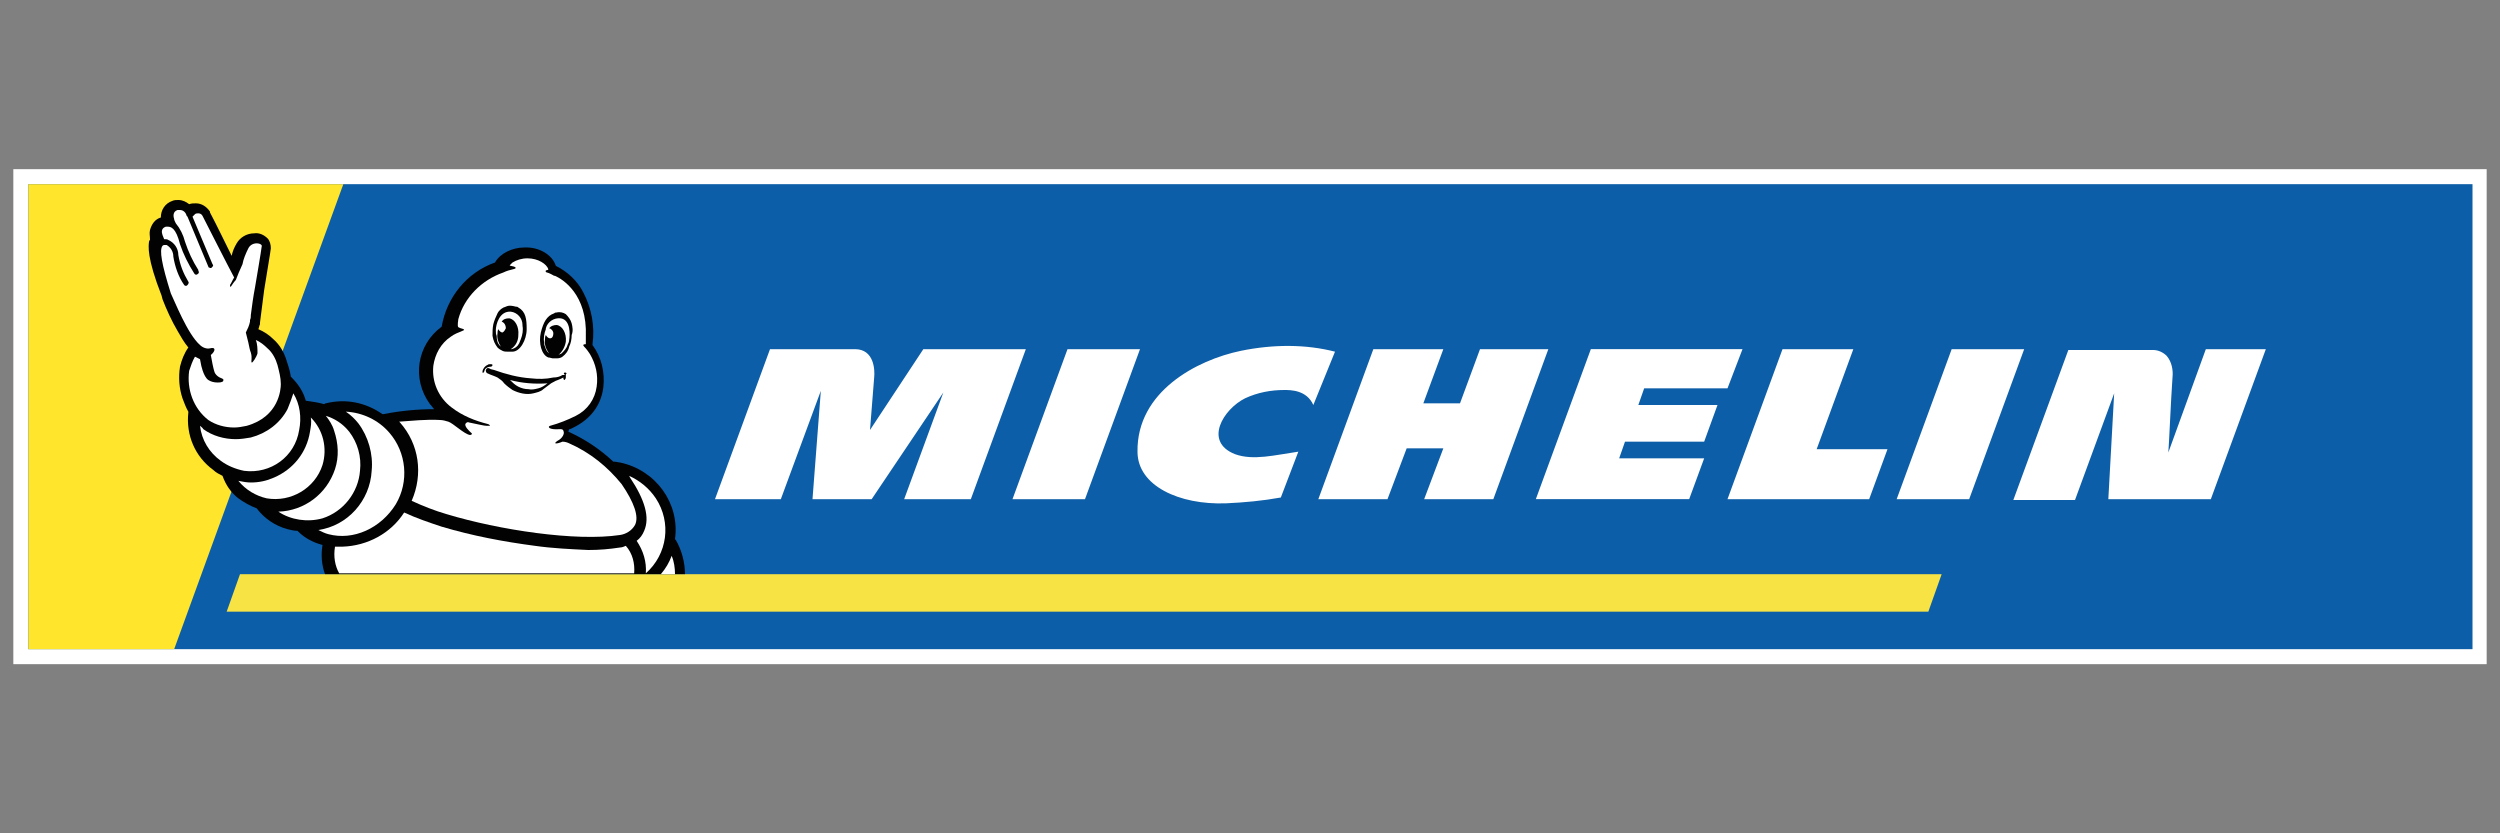 <?xml version="1.0" encoding="utf-8"?>
<!-- Generator: Adobe Illustrator 26.0.3, SVG Export Plug-In . SVG Version: 6.00 Build 0)  -->
<svg version="1.1" id="Livello_1" xmlns="http://www.w3.org/2000/svg" xmlns:xlink="http://www.w3.org/1999/xlink" x="0px" y="0px"
	 width="300px" height="100px" viewBox="0 0 300 100" style="enable-background:new 0 0 300 100;" xml:space="preserve">
<rect x="0" y="0" width="300" height="100" fill="#808080" stroke="none"/>
<style type="text/css">
	.st0{fill:#FFFFFF;}
	.st1{fill:#0D5EA8;}
	.st2{fill:#FFE52C;}
	.st3{fill:#F7E344;}
	.st4{fill:#020203;}
</style>
<g>
	<path class="st0" d="M1.6,20.3h296.8v59.4H1.6V20.3z"/>
	<path class="st1" d="M3.4,22.1h293.3v55.8H3.4V22.1z"/>
	<path class="st2" d="M41.2,22.1H3.4v55.8h17.5L41.2,22.1z"/>
	<path class="st3" d="M233,68.9H28.8l-1.6,4.5h204.2L233,68.9z"/>
	<path class="st0" d="M148.9,42.1c-5.3,1.1-12.5,4.9-12.4,12.1c0,4.1,5,6.4,10.6,6.2c2.2-0.1,4.4-0.3,6.6-0.7l2.1-5.5
		c-2.8,0.4-5.4,1.1-7.6,0.3c-3.8-1.5-1.4-5.4,1.2-6.7c1.5-0.7,3.1-1,4.7-1c0.8,0,2.7,0,3.5,1.8l2.6-6.4
		C156.7,41.3,152.8,41.3,148.9,42.1 M177.6,41.9l-2.4,6.5h-4.4l2.4-6.5h-8.4l-6.6,18h8.3l2.3-6.1h4.4l-2.3,6.1h8.3l6.6-18H177.6z
		 M128.1,41.9l-6.6,18h8.7l6.6-18H128.1z M110.8,41.9l-6.4,9.7c0,0,0.4-5.1,0.5-6.3c0.1-0.9,0-3.4-2.3-3.4H92.4l-6.6,18h7.9l4.8-13
		l-1,13h7.1l8.6-12.8l-4.7,12.8h8l6.6-18H110.8z M264.7,41.9l-4.5,12.4c0.1-1.2,0.3-6.2,0.5-9c0.1-0.9-0.1-1.9-0.7-2.6
		c-0.4-0.4-1-0.7-1.6-0.7h-10.2l-6.6,18h7.4l4.7-12.8L253,59.9h12.3l6.6-18L264.7,41.9z M234.2,41.9l-6.6,18h8.7l6.6-18H234.2z
		 M197.3,46.6h10l1.8-4.7h-18.2l-6.6,18h18.4l1.8-4.9h-10.2l0.7-2h9.5l1.6-4.4h-9.5L197.3,46.6z M222.4,41.9h-8.5l-6.6,18h17l2.2-6
		H218L222.4,41.9z"/>
	<path class="st4" d="M19.4,35.5L19.4,35.5l0.1,0.4c0.5,1.3,1.1,2.6,1.8,3.8c0.4,0.7,0.8,1.4,1.3,2c-0.5,0.7-0.8,1.5-1,2.3
		c-0.2,1.3-0.1,2.6,0.3,3.8c0.2,0.5,0.4,1.1,0.7,1.6c0,0,0,0.1,0,0.1c-0.3,2.7,0.8,5.3,3,6.9c0.3,0.3,0.7,0.5,1.1,0.7
		c0.4,1.1,1,2,1.9,2.7c0.7,0.5,1.4,0.9,2.2,1.2c0.9,1.2,2.2,2.1,3.7,2.5c0.4,0.1,0.8,0.2,1.2,0.2l0.1,0.1c0.8,0.8,1.8,1.3,2.9,1.6
		c-0.2,1.2-0.1,2.4,0.3,3.5h43.2c0-1.4-0.4-2.9-1.1-4.1l-0.1-0.1c0.6-4.3-2.3-8.3-6.6-9.2c-0.2,0-0.4-0.1-0.7-0.1h-0.1
		c-1.6-1.5-3.4-2.7-5.4-3.6l0.1-0.3h0.1c2.3-1,3.7-2.7,4-5c0.2-1.8-0.2-3.6-1.3-5.1c0,0,0,0,0-0.1c0.3-2.1-0.1-4.3-1.1-6.2
		c-0.7-1.4-1.9-2.5-3.3-3.2c-0.4-1.3-2-2.3-3.8-2.2c-1.4,0-2.9,0.7-3.5,1.8c-3.4,1.2-5.8,4.2-6.4,7.7c-3,2.2-3.6,6.3-1.4,9.3
		c0.2,0.2,0.3,0.4,0.5,0.6c-2,0-4.1,0.2-6.1,0.6h-0.1c-2-1.4-4.4-1.9-6.8-1.3c-0.1,0-0.2,0.1-0.2,0.1c-0.7-0.2-1.4-0.3-2.1-0.4h-0.1
		c-0.3-1.1-0.9-2-1.7-2.8l-0.1-0.1c-0.1-0.7-0.3-1.3-0.5-1.9c-0.3-1-0.8-1.9-1.6-2.6c-0.5-0.5-1.1-0.9-1.8-1.2
		c0.1-0.2,0.1-0.4,0.2-0.6c0-0.1,0-0.1,0-0.2c0,0,0.3-2.4,0.5-3.9v0c0.8-4.9,0.8-4.9,0.8-5c0-0.4-0.1-0.9-0.4-1.2
		c-0.4-0.4-1-0.7-1.6-0.6c-0.9,0-1.7,0.5-2.1,1.2c-0.3,0.5-0.5,1-0.6,1.5c-0.8-1.6-1.8-3.7-2.6-5.2l0-0.1c-0.4-0.6-1-1-1.7-1
		c-0.3,0-0.5,0-0.8,0.1c-0.4-0.3-0.8-0.5-1.3-0.5c-0.2,0-0.5,0-0.7,0.1c-0.9,0.3-1.4,1.1-1.4,2c-0.7,0.2-1.1,0.8-1.3,1.5
		c-0.1,0.4,0,0.7,0,1.1c0,0,0,0.1,0,0.1l-0.1,0.1C17.8,29.5,17.6,30.9,19.4,35.5"/>
	<g>
		<path class="st0" d="M81,68.9h-1.7c0.6-0.7,1-1.4,1.3-2.2C80.9,67.4,81,68.2,81,68.9 M52.8,50.4c0.3,0,0.7,0.1,1,0.2
			c0.6,0.2,1.9,1.5,2.6,1.6c0.1,0,0.4-0.1,0.1-0.3c-0.1-0.1-0.9-0.8-0.6-1.1c0.1-0.1,0.2-0.2,0.4-0.1c1,0.2,1.8,0.4,2.1,0.4h0.4
			c0,0,0-0.1-0.2-0.2c-1.6-0.4-3.1-1-4.4-2c-1.6-1.2-2.4-3.1-2.2-5c0.2-1.4,0.9-2.7,2.1-3.5c0.4-0.3,0.9-0.5,1.4-0.7
			c0.6-0.2-0.4-0.3-0.4-0.4c-0.2,0-0.2-0.3-0.1-1c0.7-2.6,2.8-4.7,5.4-5.6c0.4-0.2,0.8-0.3,1.2-0.4c0.5-0.1,0.3-0.3-0.3-0.4
			c0,0-0.2,0-0.1-0.1c0.1-0.1,0.2-0.2,0.3-0.3c0.5-0.3,1.1-0.5,1.8-0.5c1.3,0,2.3,0.7,2.5,1.3c0,0,0,0.1-0.1,0.1
			c-0.1,0-0.4,0.1-0.1,0.3c0.1,0,0.4,0.1,0.9,0.4l0.1,0c0.9,0.4,3.9,2.2,3.7,7.3v0.5c0,0,0,0.3,0,0.4c-0.3,0-0.4,0.1-0.2,0.3
			c0.3,0.3,0.5,0.6,0.7,0.9c0.7,1.2,1,2.5,0.8,3.9c-0.2,1.5-1.1,2.8-2.5,3.5c-1,0.5-2,0.9-3.1,1.2c-0.3,0.1-0.2,0.5,1.2,0.4
			c0.1,0,0.4,0,0.4,0.2c0.2,0.3-0.1,0.9-0.7,1.2c-0.6,0.4-0.1,0.4,0.6,0.1c0.3,0,0.6,0.1,0.8,0.2c2.5,1.1,4.6,2.8,6.3,4.9
			c1.5,2.2,2.1,3.9,1.6,4.9c-0.4,0.7-1.1,1.1-1.8,1.2c-5.3,0.8-14.5-0.6-20.8-2.5c-1.4-0.4-2.9-1-4.2-1.6c1.4-3.2,0.9-6.8-1.4-9.4
			l-0.1-0.1C49.4,50.5,51.2,50.3,52.8,50.4"/>
		<path class="st0" d="M78.7,59.8c1.9,2.9,1.4,6.7-1.2,9c0.1-1.4-0.3-2.7-1.1-3.9c0.4-0.3,0.7-0.7,0.9-1.2c0.7-1.6,0.1-3.7-1.7-6.4
			l-0.1-0.2C76.8,57.7,77.9,58.6,78.7,59.8 M46.7,51.9c2.1,2.4,2.4,5.9,0.8,8.6c-1.8,2.9-5.1,4.4-8.1,3.6c-0.4-0.1-0.8-0.3-1.2-0.5
			c3.5-0.5,6.2-3.5,6.4-7.1c0.2-2-0.4-4.1-1.6-5.7c-0.4-0.5-0.9-1-1.5-1.4C43.5,49.5,45.4,50.4,46.7,51.9"/>
		<path class="st0" d="M41.9,51.8c1,1.3,1.5,3,1.3,4.7c-0.2,2.6-2,4.9-4.5,5.7c-1.8,0.5-3.8,0.2-5.3-0.8c3.1-0.1,5.8-2.1,6.8-5.1
			c0.5-1.5,0.4-3.1-0.1-4.6c-0.2-0.7-0.6-1.3-1-1.8C40.1,50.2,41.1,50.8,41.9,51.8"/>
		<path class="st0" d="M37.2,51.8c0.1-0.6,0.2-1.1,0.1-1.7c1.5,1.5,2,3.7,1.4,5.7c-0.9,2.8-3.8,4.5-6.7,4c-1.3-0.3-2.5-1-3.4-2.1
			c0.5,0.1,1,0.2,1.5,0.2c1,0,1.9-0.2,2.8-0.6C35.2,56.3,36.8,54.3,37.2,51.8"/>
		<path class="st0" d="M35.2,47.2c0.8,1.3,1,2.9,0.7,4.4c-0.5,3.2-3.4,5.3-6.6,4.9c-1-0.2-2-0.6-2.8-1.2c-1.4-1-2.3-2.5-2.5-4.2
			c0.1,0.1,0.3,0.2,0.4,0.4c1.1,0.8,2.5,1.2,3.9,1.2c0.6,0,1.2-0.1,1.8-0.2c1.9-0.5,3.5-1.7,4.4-3.4C34.8,48.4,35,47.8,35.2,47.2"/>
		<path class="st0" d="M19.5,29.5L19.5,29.5c0.1-0.1,0.2-0.1,0.2-0.1h0.3c0.5,0.3,0.8,0.8,0.8,1.4c0.2,1.2,0.6,2.4,1.3,3.4
			c0.1,0.1,0.1,0.1,0.2,0.1c0.1,0,0.1,0,0.2-0.1c0.1-0.1,0.2-0.3,0.1-0.4c0,0,0,0,0,0c-0.6-1-1-2-1.2-3.2c0-0.8-0.5-1.5-1.2-1.8
			c-0.1-0.1-0.3-0.1-0.5-0.1c-0.1-0.2-0.1-0.3-0.2-0.5c-0.1-0.3-0.2-0.8,0.4-1h0.2c0.4,0,1,0.1,1.5,2.1c0.4,1.2,1,2.4,1.7,3.5
			c0.1,0.2,0.3,0.2,0.4,0.1c0.2-0.1,0.2-0.3,0.1-0.4c0,0,0,0,0-0.1c-0.7-1.1-1.2-2.2-1.6-3.4c-0.2-0.8-0.6-1.6-1.1-2.2
			c-0.1-0.2-0.2-0.4-0.2-0.5c-0.1-0.3-0.2-0.9,0.4-1.1c0.1,0,0.2,0,0.3,0c0.4,0,0.7,0.3,0.8,0.7l0.1,0.1L25,32c0,0,0,0.1,0.1,0.1
			c0.1,0.1,0.3,0.1,0.4-0.1c0.1-0.1,0.1-0.2,0-0.3L23.1,26c0.1-0.1,0.2-0.2,0.3-0.3c0.1-0.1,0.3-0.1,0.4-0.1c0.2,0,0.4,0.1,0.5,0.3
			c0,0,3.2,6.3,3.8,7.4c-0.2,0.3-0.3,0.6-0.5,0.9c0,0.2,0.1,0.3,0.1,0.2c0.2-0.3,0.4-0.6,0.6-0.8c0.1-0.3,0.6-1.5,0.8-1.9
			c0.1-0.6,0.4-1.3,0.7-1.9c0.2-0.4,0.6-0.6,1-0.6c0.4,0,0.7,0.2,0.6,0.4c0,0.2-0.8,4.9-0.8,4.9c-0.2,1-0.4,2.5-0.5,3.3
			c0,0.2,0,0.4-0.1,0.6v0.2c-0.1,0.5-0.3,0.9-0.5,1.3l0.3,1.2c0.1,0.5,0.2,1,0.3,1.2c0.2,0.7,0,1,0.1,1.2c0.1,0.1,0.6-0.7,0.7-1.1
			c0-0.5,0-1.1-0.2-1.6c0.5,0.2,1,0.6,1.4,1c0.6,0.5,1,1.3,1.2,2c0.2,0.8,0.4,1.5,0.4,2.3c0,0.6-0.2,3.9-4.1,5
			c-0.5,0.1-1,0.2-1.5,0.2c-1.1,0-2.2-0.3-3.1-0.9c-1.8-1.4-2.6-3.7-2.3-5.9c0.2-0.6,0.4-1.2,0.7-1.7c0.2,0.1,0.4,0.2,0.6,0.3
			l0.1,0.5c0,0.1,0.3,1.6,0.9,2c0.3,0.2,0.7,0.3,1.1,0.3c0.2,0,0.6,0,0.7-0.2c0-0.1,0-0.1,0-0.2c-0.1,0-0.1-0.1-0.2-0.1
			c-0.3-0.1-0.8-0.4-0.9-0.9c-0.1-0.3-0.3-1.3-0.4-1.9c0.6-0.5,0.6-1-0.1-0.8c-0.4,0.1-0.9-0.1-1.2-0.4c-1.5-1.3-3.1-5.4-3.5-6.2
			C19.4,31.7,19.1,30,19.5,29.5 M40.2,65.6c0.3,0,0.6,0,0.9,0c3-0.1,5.8-1.6,7.4-4.1c1.5,0.7,3,1.2,4.5,1.7
			c3.7,1.1,7.4,1.8,11.2,2.3c2.1,0.3,4.3,0.4,6.4,0.5c1.3,0,2.5-0.1,3.8-0.3c0.2,0,0.5-0.1,0.7-0.2c0.8,0.9,1.1,2.1,1,3.3H40.7
			C40.2,67.9,40,66.8,40.2,65.6"/>
	</g>
	<path class="st4" d="M59.1,43.8c0-0.1-0.2-0.1-0.2-0.1c-0.2,0-0.3,0-0.4,0.1c-0.3,0.1-0.6,0.5-0.6,0.8c0,0,0,0.1,0,0.1
		c0,0,0.1,0.1,0.1,0c0.1,0,0.1-0.1,0.1-0.1c0,0,0,0,0,0c0-0.1,0.1-0.2,0.1-0.3c0.2-0.2,0.4-0.3,0.7-0.3C59,44,59.1,43.9,59.1,43.8"
		/>
	<path class="st4" d="M64.6,46.6c-0.4,0.1-0.8,0.2-1.2,0.1c-0.4,0-0.8-0.1-1.2-0.3c-0.4-0.2-0.7-0.5-1-0.8c1.5,0.4,3,0.5,4.5,0.4
		C65.3,46.3,65,46.5,64.6,46.6 M67.8,44.7c-0.1,0-0.2,0.1-0.1,0.2l0.1,0.1L67.5,45c-0.3,0.2-0.7,0.3-1.1,0.3
		c-0.9,0.2-1.8,0.2-2.7,0.1c-1.5-0.1-3-0.5-4.4-1l-0.4-0.1l-0.2-0.1c-0.2-0.1-0.3,0-0.4,0.2c0,0,0,0.1,0,0.1c0,0.1,0.1,0.3,0.2,0.3
		c0.4,0.2,0.8,0.3,1.2,0.5c0.3,0.2,0.6,0.4,0.8,0.7c0.3,0.3,0.7,0.6,1,0.8c0.8,0.4,1.7,0.6,2.5,0.4c0.4-0.1,0.9-0.2,1.2-0.5
		c0.3-0.2,0.5-0.4,0.8-0.6c0.1-0.1,0.3-0.2,0.5-0.3c0.1-0.1,0.8-0.3,1.1-0.5c0,0.1,0,0.2,0.1,0.3c0.1,0,0.2-0.2,0.2-0.3
		c0-0.1,0-0.3,0-0.4C68.1,44.8,67.9,44.7,67.8,44.7 M59.5,39.6c0-0.6,0.4-2.3,1.8-2.2c0.8,0.1,1.4,0.8,1.4,1.6v0.1
		c0.1,0.5,0,1.1-0.2,1.6c-0.1,0.2-0.1,0.3-0.2,0.5c-0.2,0.4-0.5,0.6-0.9,0.7h-0.1c0.6-0.4,0.9-1,0.9-1.7c0.1-1-0.4-1.9-1.1-2
		c-0.4,0-0.7,0.1-0.9,0.4c0.3,0.1,0.5,0.4,0.5,0.8c-0.1,0.2-0.2,0.4-0.4,0.5c-0.2,0-0.4-0.2-0.5-0.4c-0.1,0.2-0.1,0.4-0.1,0.5
		c-0.1,0.6,0.1,1.1,0.4,1.6c0,0-0.1-0.1-0.1-0.1c-0.3-0.3-0.4-0.7-0.4-1.2C59.5,40.1,59.5,39.9,59.5,39.6 M59.7,41.7
		c0.2,0.2,0.4,0.3,0.6,0.4c0.2,0.1,0.4,0.1,0.6,0.1c0.2,0,0.4,0,0.6,0c0.9,0,1.7-1.4,1.7-2.7c0-1.2-0.1-2.1-1-2.6
		c-0.1-0.1-0.2-0.1-0.3-0.1c-0.4-0.1-0.8-0.2-1.2,0c-0.4,0.1-0.8,0.4-1,0.8c-0.2,0.4-0.4,0.9-0.5,1.3c-0.1,0.5-0.1,0.9-0.1,1.4
		C59.2,40.9,59.4,41.3,59.7,41.7 M68.3,40.8c0,0.2-0.1,0.4-0.2,0.6c-0.1,0.4-0.4,0.7-0.7,1c-0.1,0.1-0.3,0.1-0.4,0.2
		c0.5-0.4,0.8-1,0.9-1.6c0.1-1-0.4-1.9-1.1-2c-0.3,0-0.7,0.1-0.9,0.4c0.2,0,0.5,0.3,0.5,0.6c0,0.3-0.1,0.6-0.4,0.6
		c-0.2,0-0.4-0.2-0.5-0.4c-0.1,0.2-0.1,0.4-0.1,0.5c-0.1,0.6,0.1,1.2,0.5,1.7c-0.3-0.2-0.4-0.5-0.5-0.8c-0.1-0.2-0.1-0.4-0.1-0.5
		c-0.1-0.5,0-1.1,0.2-1.6v-0.1c0.2-0.8,1-1.3,1.8-1.2C68.5,38.4,68.4,40.2,68.3,40.8 M68.6,38.8c-0.1-0.4-0.4-0.8-0.7-1.1
		c-0.3-0.2-0.7-0.3-1.1-0.2c-0.1,0-0.2,0-0.3,0.1c-0.9,0.3-1.3,1.1-1.6,2.3c-0.3,1.3,0.1,2.7,0.9,3c0.2,0,0.4,0.1,0.5,0.1
		c0.2,0,0.4,0,0.6,0c0.2,0,0.5-0.1,0.6-0.2c0.4-0.3,0.7-0.7,0.8-1.2c0.2-0.4,0.3-0.9,0.3-1.4C68.8,39.7,68.7,39.2,68.6,38.8"/>
</g>
</svg>
